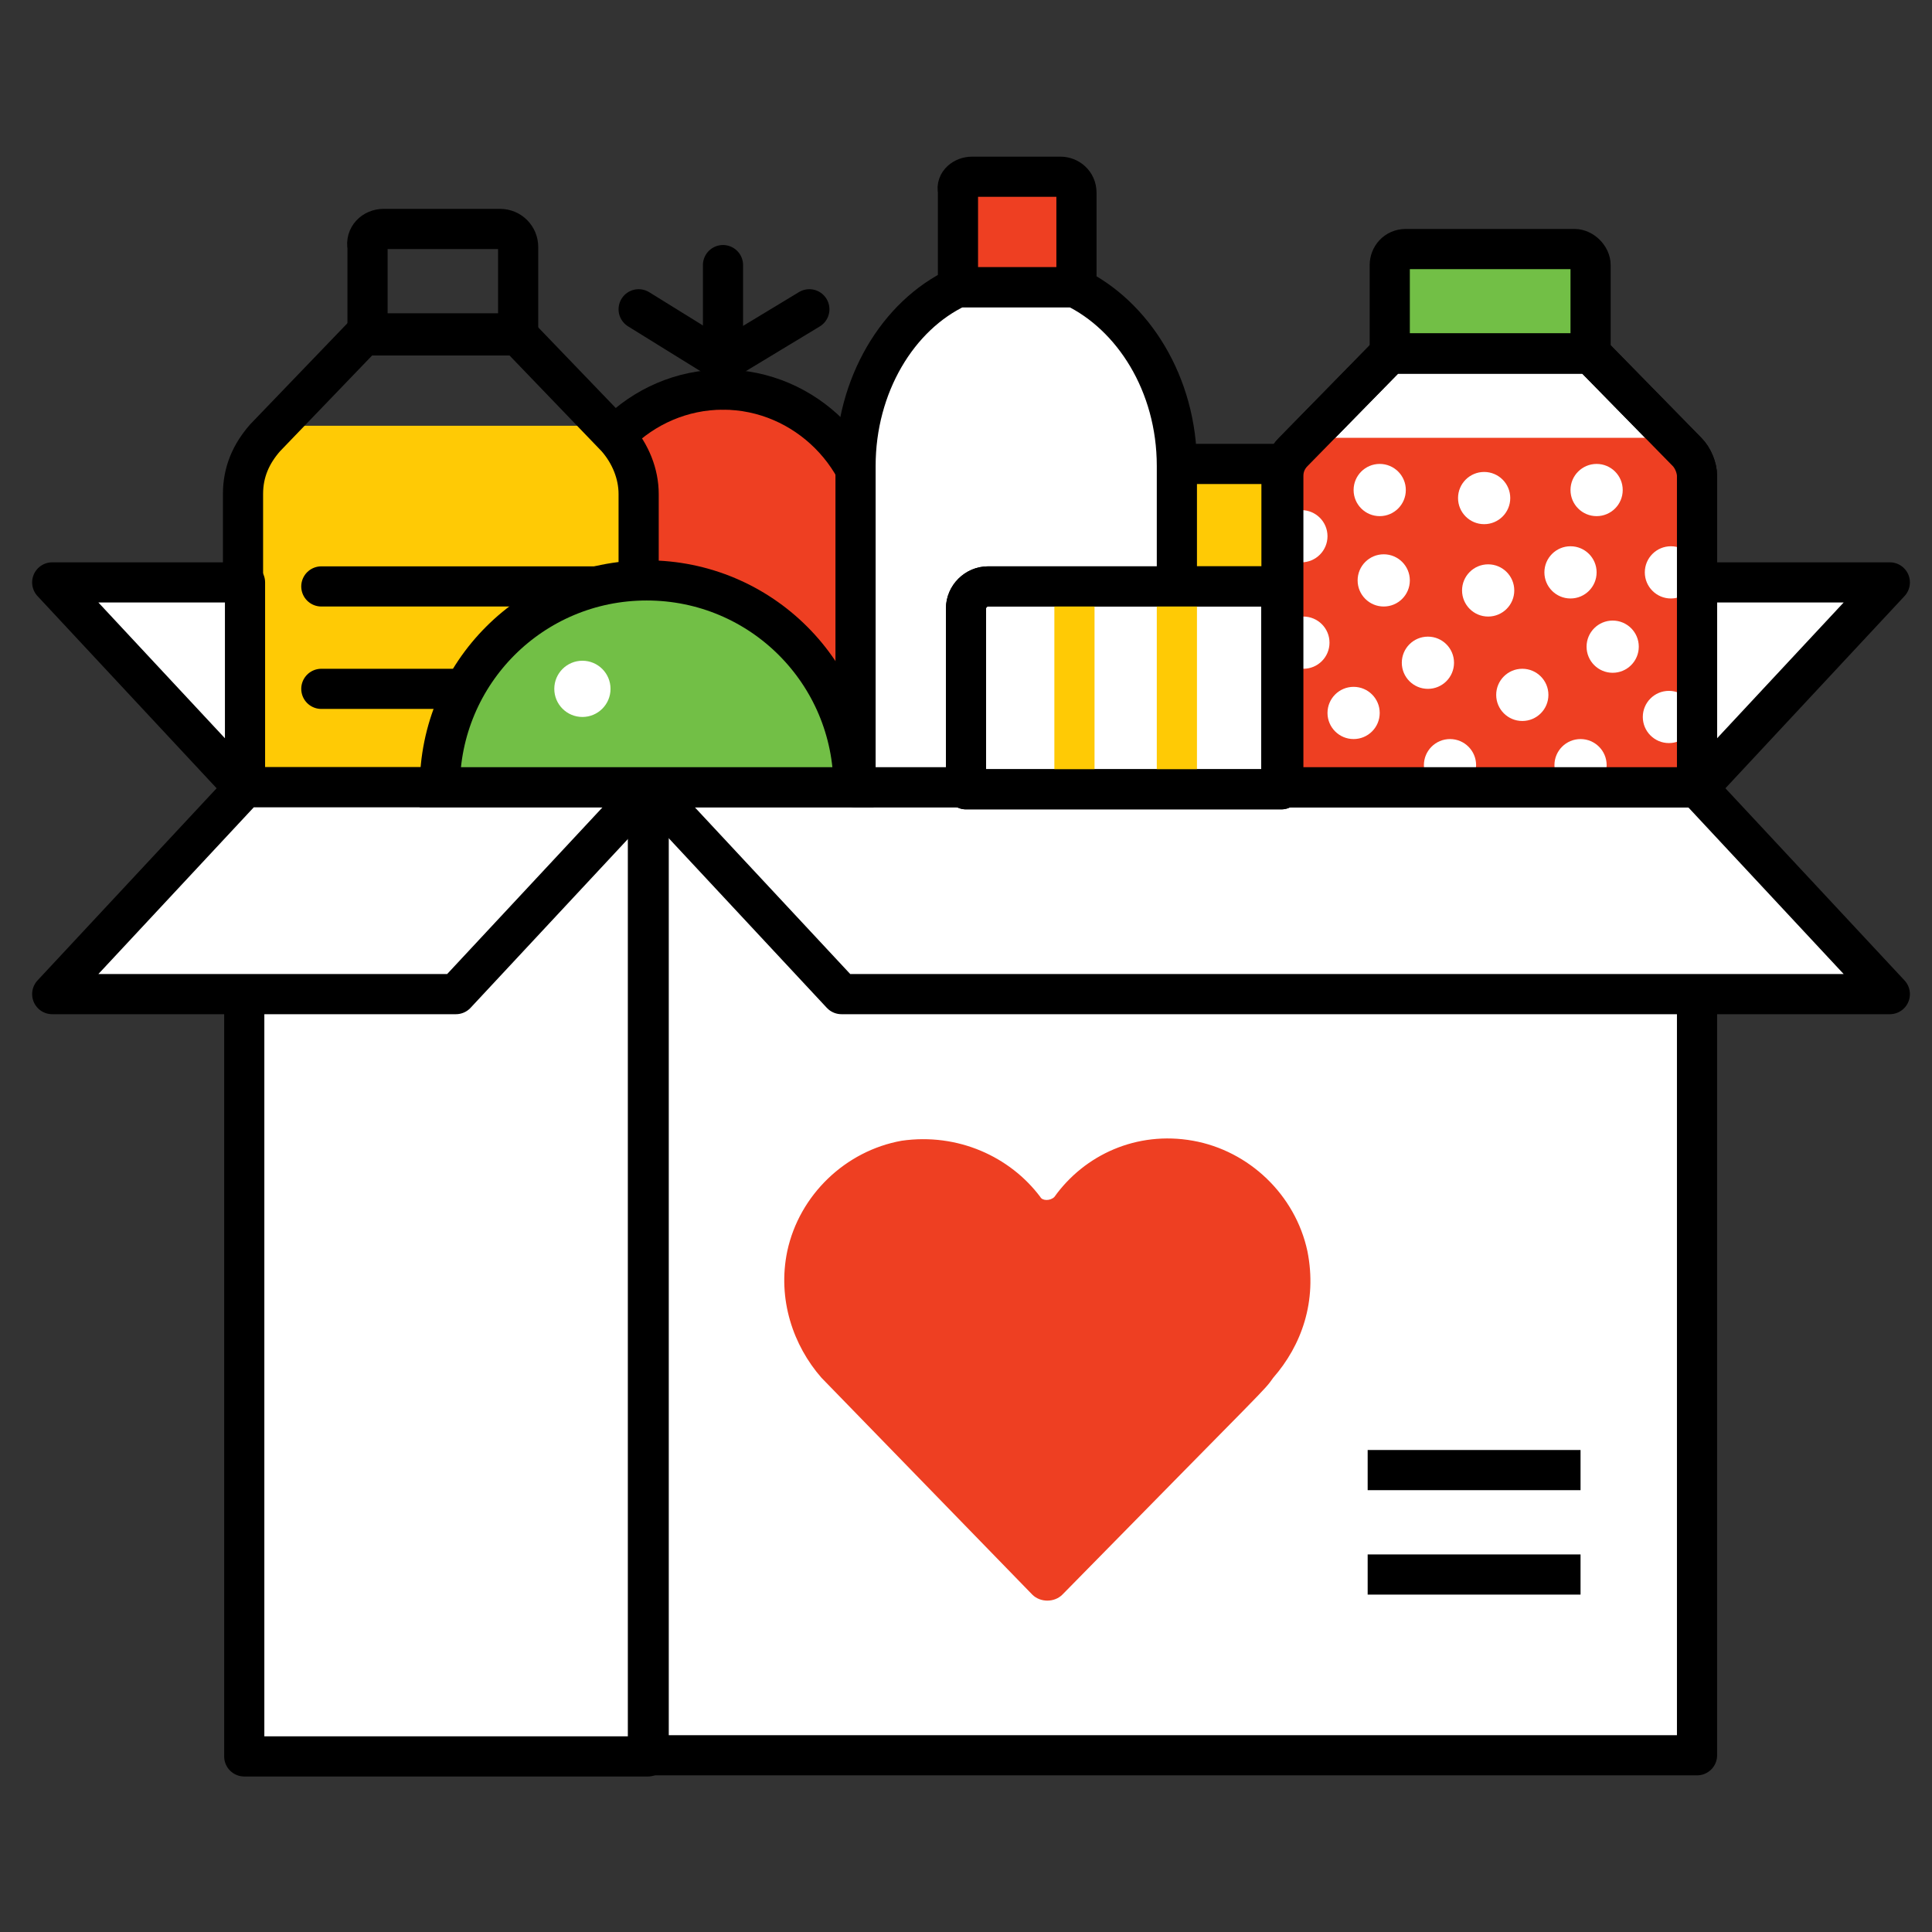 <?xml version="1.0" encoding="utf-8"?>
<!-- Generator: Adobe Illustrator 24.3.0, SVG Export Plug-In . SVG Version: 6.00 Build 0)  -->
<!DOCTYPE svg PUBLIC "-//W3C//DTD SVG 1.1//EN" "http://www.w3.org/Graphics/SVG/1.1/DTD/svg11.dtd">
<svg version="1.1" xmlns:x="http://ns.adobe.com/Extensibility/1.0/" xmlns:i="http://ns.adobe.com/AdobeIllustrator/10.0/" xmlns:graph="http://ns.adobe.com/Graphs/1.0/"
	 xmlns="http://www.w3.org/2000/svg" xmlns:xlink="http://www.w3.org/1999/xlink" x="0px" y="0px" viewBox="0 0 96.2 96.2"
	 style="enable-background:new 0 0 96.2 96.2;" xml:space="preserve">
<rect x="0" y="0" width="96.2" height="96.2" fill="#333333" stroke="none"/>
<style type="text/css">
	.st0{fill:#EE3F22;stroke:#000000;stroke-width:2;stroke-miterlimit:10;}
	.st1{fill:none;stroke:#000000;stroke-width:2;stroke-linecap:round;stroke-linejoin:round;stroke-miterlimit:10;}
	.st2{fill:#FFCA05;}
	.st3{fill:#72BF46;stroke:#000000;stroke-width:2;stroke-linecap:round;stroke-linejoin:round;stroke-miterlimit:10;}
	.st4{fill:#FFFFFF;stroke:#000000;stroke-width:2;stroke-linecap:round;stroke-linejoin:round;stroke-miterlimit:10;}
	.st5{fill:#FFCA05;stroke:#000000;stroke-width:2;stroke-miterlimit:10;}
	.st6{fill:#EE3F22;}
	.st7{fill:none;stroke:#000000;stroke-width:2;stroke-miterlimit:10;}
	.st8{fill:#72BF46;stroke:#000000;stroke-width:2;stroke-miterlimit:10;}
	.st9{fill:#FFFFFF;}
	.st10{fill:none;stroke:#FFCA05;stroke-width:2;stroke-miterlimit:10;}
	.st11{clip-path:url(#SVGID_2_);}
</style>
<g id="Layer_1">
</g>
<g id="Layer_2">
	<g>
		<g>
			<path class="st0" d="M43.5,26.9c0-4.1-3.4-7.5-7.5-7.5s-7.5,3.4-7.5,7.5v12.3h15V26.9z"/>
			<g>
				<line class="st1" x1="36" y1="13.2" x2="36" y2="19.4"/>
				<line class="st1" x1="31.8" y1="15.4" x2="36" y2="18"/>
				<line class="st1" x1="40.3" y1="15.4" x2="36" y2="18"/>
			</g>
		</g>
		<g>
			<path class="st2" d="M30,21.2H13.9l-0.6,0.6c-0.7,0.8-1.1,1.7-1.1,2.8v14.6l19.6,0V24.6c0-1-0.4-2-1.1-2.8L30,21.2z"/>
			<path class="st1" d="M31.8,39.2V24.6c0-1-0.4-2-1.1-2.8l-5-5.2h-7.5l-5,5.2c-0.7,0.8-1.1,1.7-1.1,2.8v14.6L31.8,39.2z"/>
			<path class="st1" d="M19.1,11.4h5.8c0.5,0,0.9,0.4,0.9,0.9v4.4h-7.5v-4.4C18.2,11.8,18.6,11.4,19.1,11.4z"/>
			<line class="st3" x1="16" y1="29.2" x2="31.8" y2="29.2"/>
			<line class="st3" x1="16" y1="34.3" x2="31.8" y2="34.3"/>
		</g>
		<rect x="32.3" y="39.2" class="st4" width="52.2" height="48.2"/>
		<polygon class="st4" points="94.1,49.5 41.9,49.5 32.3,39.2 84.5,39.2 		"/>
		<polygon class="st4" points="94.1,29 84.5,29 84.5,39.3 		"/>
		<polygon class="st4" points="2.6,29 12.2,29 12.2,39.3 		"/>
		
			<rect x="12.2" y="39.2" transform="matrix(-1 -1.224647e-16 1.224647e-16 -1 44.462 126.657)" class="st4" width="20.1" height="48.2"/>
		<polygon class="st4" points="2.6,49.5 22.7,49.5 32.3,39.2 12.2,39.2 		"/>
		
			<rect x="58.6" y="23" transform="matrix(-1 -1.224647e-16 1.224647e-16 -1 122.409 52.2)" class="st5" width="5.3" height="6.1"/>
		<path class="st6" d="M65.1,62.3c-0.6-2.8-2.9-5-5.7-5.5c-2.8-0.5-5.4,0.7-6.9,2.8c-0.2,0.2-0.6,0.2-0.7,0c-1.5-2-4.1-3.2-6.9-2.8
			c-2.8,0.5-5.1,2.7-5.7,5.5c-0.5,2.4,0.3,4.7,1.7,6.3l10.5,10.8c0.4,0.4,1.1,0.4,1.5,0c10.5-10.7,10-10.1,10.5-10.8
			C64.8,67,65.6,64.8,65.1,62.3z"/>
		<line class="st7" x1="68.1" y1="73.2" x2="78.7" y2="73.2"/>
		<line class="st7" x1="68.1" y1="78.4" x2="78.7" y2="78.4"/>
		<g>
			<path class="st8" d="M42.5,39.2c0-5.7-4.6-10.3-10.3-10.3s-10.3,4.6-10.3,10.3H42.5z"/>
			<circle class="st9" cx="29" cy="34.3" r="1.4"/>
		</g>
		<g>
			<path class="st4" d="M53.5,14.3h-5.8c-3,1.4-5.1,4.9-5.1,8.9v16h16v-16C58.6,19.1,56.4,15.7,53.5,14.3z"/>
			<path class="st0" d="M48.4,8.8h4.4c0.4,0,0.8,0.3,0.8,0.8v4.7h-5.9V9.5C47.6,9.1,48,8.8,48.4,8.8z"/>
		</g>
		<g>
			<path class="st4" d="M63.8,29.2H49.2c-0.6,0-1.1,0.5-1.1,1.1v9h15.7V29.2z"/>
			<line class="st10" x1="53.5" y1="29" x2="53.5" y2="39.3"/>
			<line class="st10" x1="58.6" y1="29" x2="58.6" y2="39.3"/>
			<path class="st1" d="M63.8,29.2H49.2c-0.6,0-1.1,0.5-1.1,1.1v9h15.7V29.2z"/>
		</g>
		<g>
			<path class="st4" d="M79.2,17.6h-10l-4.8,4.9c-0.3,0.3-0.5,0.7-0.5,1.2v15.5h20.6V23.7c0-0.4-0.2-0.9-0.5-1.2L79.2,17.6z"/>
			<g>
				<defs>
					<path id="SVGID_1_" d="M83.3,21.8H65.1l-0.7,0.7c-0.3,0.3-0.5,0.7-0.5,1.2v15.5h20.6V23.7c0-0.4-0.2-0.9-0.5-1.2L83.3,21.8z"/>
				</defs>
				<use xlink:href="#SVGID_1_"  style="overflow:visible;fill:#EE3F22;"/>
				<clipPath id="SVGID_2_">
					<use xlink:href="#SVGID_1_"  style="overflow:visible;"/>
				</clipPath>
				<g class="st11">
					<circle class="st9" cx="73.9" cy="24.8" r="1.3"/>
					<circle class="st9" cx="79.5" cy="24.4" r="1.3"/>
					<circle class="st9" cx="68.7" cy="24.4" r="1.3"/>
					<circle class="st9" cx="68.9" cy="28.9" r="1.3"/>
					<circle class="st9" cx="64.8" cy="26.7" r="1.3"/>
					<circle class="st9" cx="74.1" cy="29.4" r="1.3"/>
					<circle class="st9" cx="78.2" cy="28.5" r="1.3"/>
					<circle class="st9" cx="83.2" cy="28.5" r="1.3"/>
					<circle class="st9" cx="80.3" cy="32.2" r="1.3"/>
					<circle class="st9" cx="71.1" cy="33" r="1.3"/>
					<circle class="st9" cx="64.9" cy="32" r="1.3"/>
					<circle class="st9" cx="75.8" cy="34.6" r="1.3"/>
					<circle class="st9" cx="67.4" cy="35.5" r="1.3"/>
					<circle class="st9" cx="78.7" cy="38.1" r="1.3"/>
					<circle class="st9" cx="72.2" cy="38.1" r="1.3"/>
					<circle class="st9" cx="83.1" cy="35.7" r="1.3"/>
				</g>
			</g>
			<path class="st8" d="M70,12.4h8.4c0.4,0,0.8,0.4,0.8,0.8v4.4h-10v-4.4C69.2,12.8,69.5,12.4,70,12.4z"/>
			<path class="st1" d="M79.2,17.6h-10l-4.8,4.9c-0.3,0.3-0.5,0.7-0.5,1.2v15.5h20.6V23.7c0-0.4-0.2-0.9-0.5-1.2L79.2,17.6z"/>
		</g>
	</g>
</g>
</svg>
